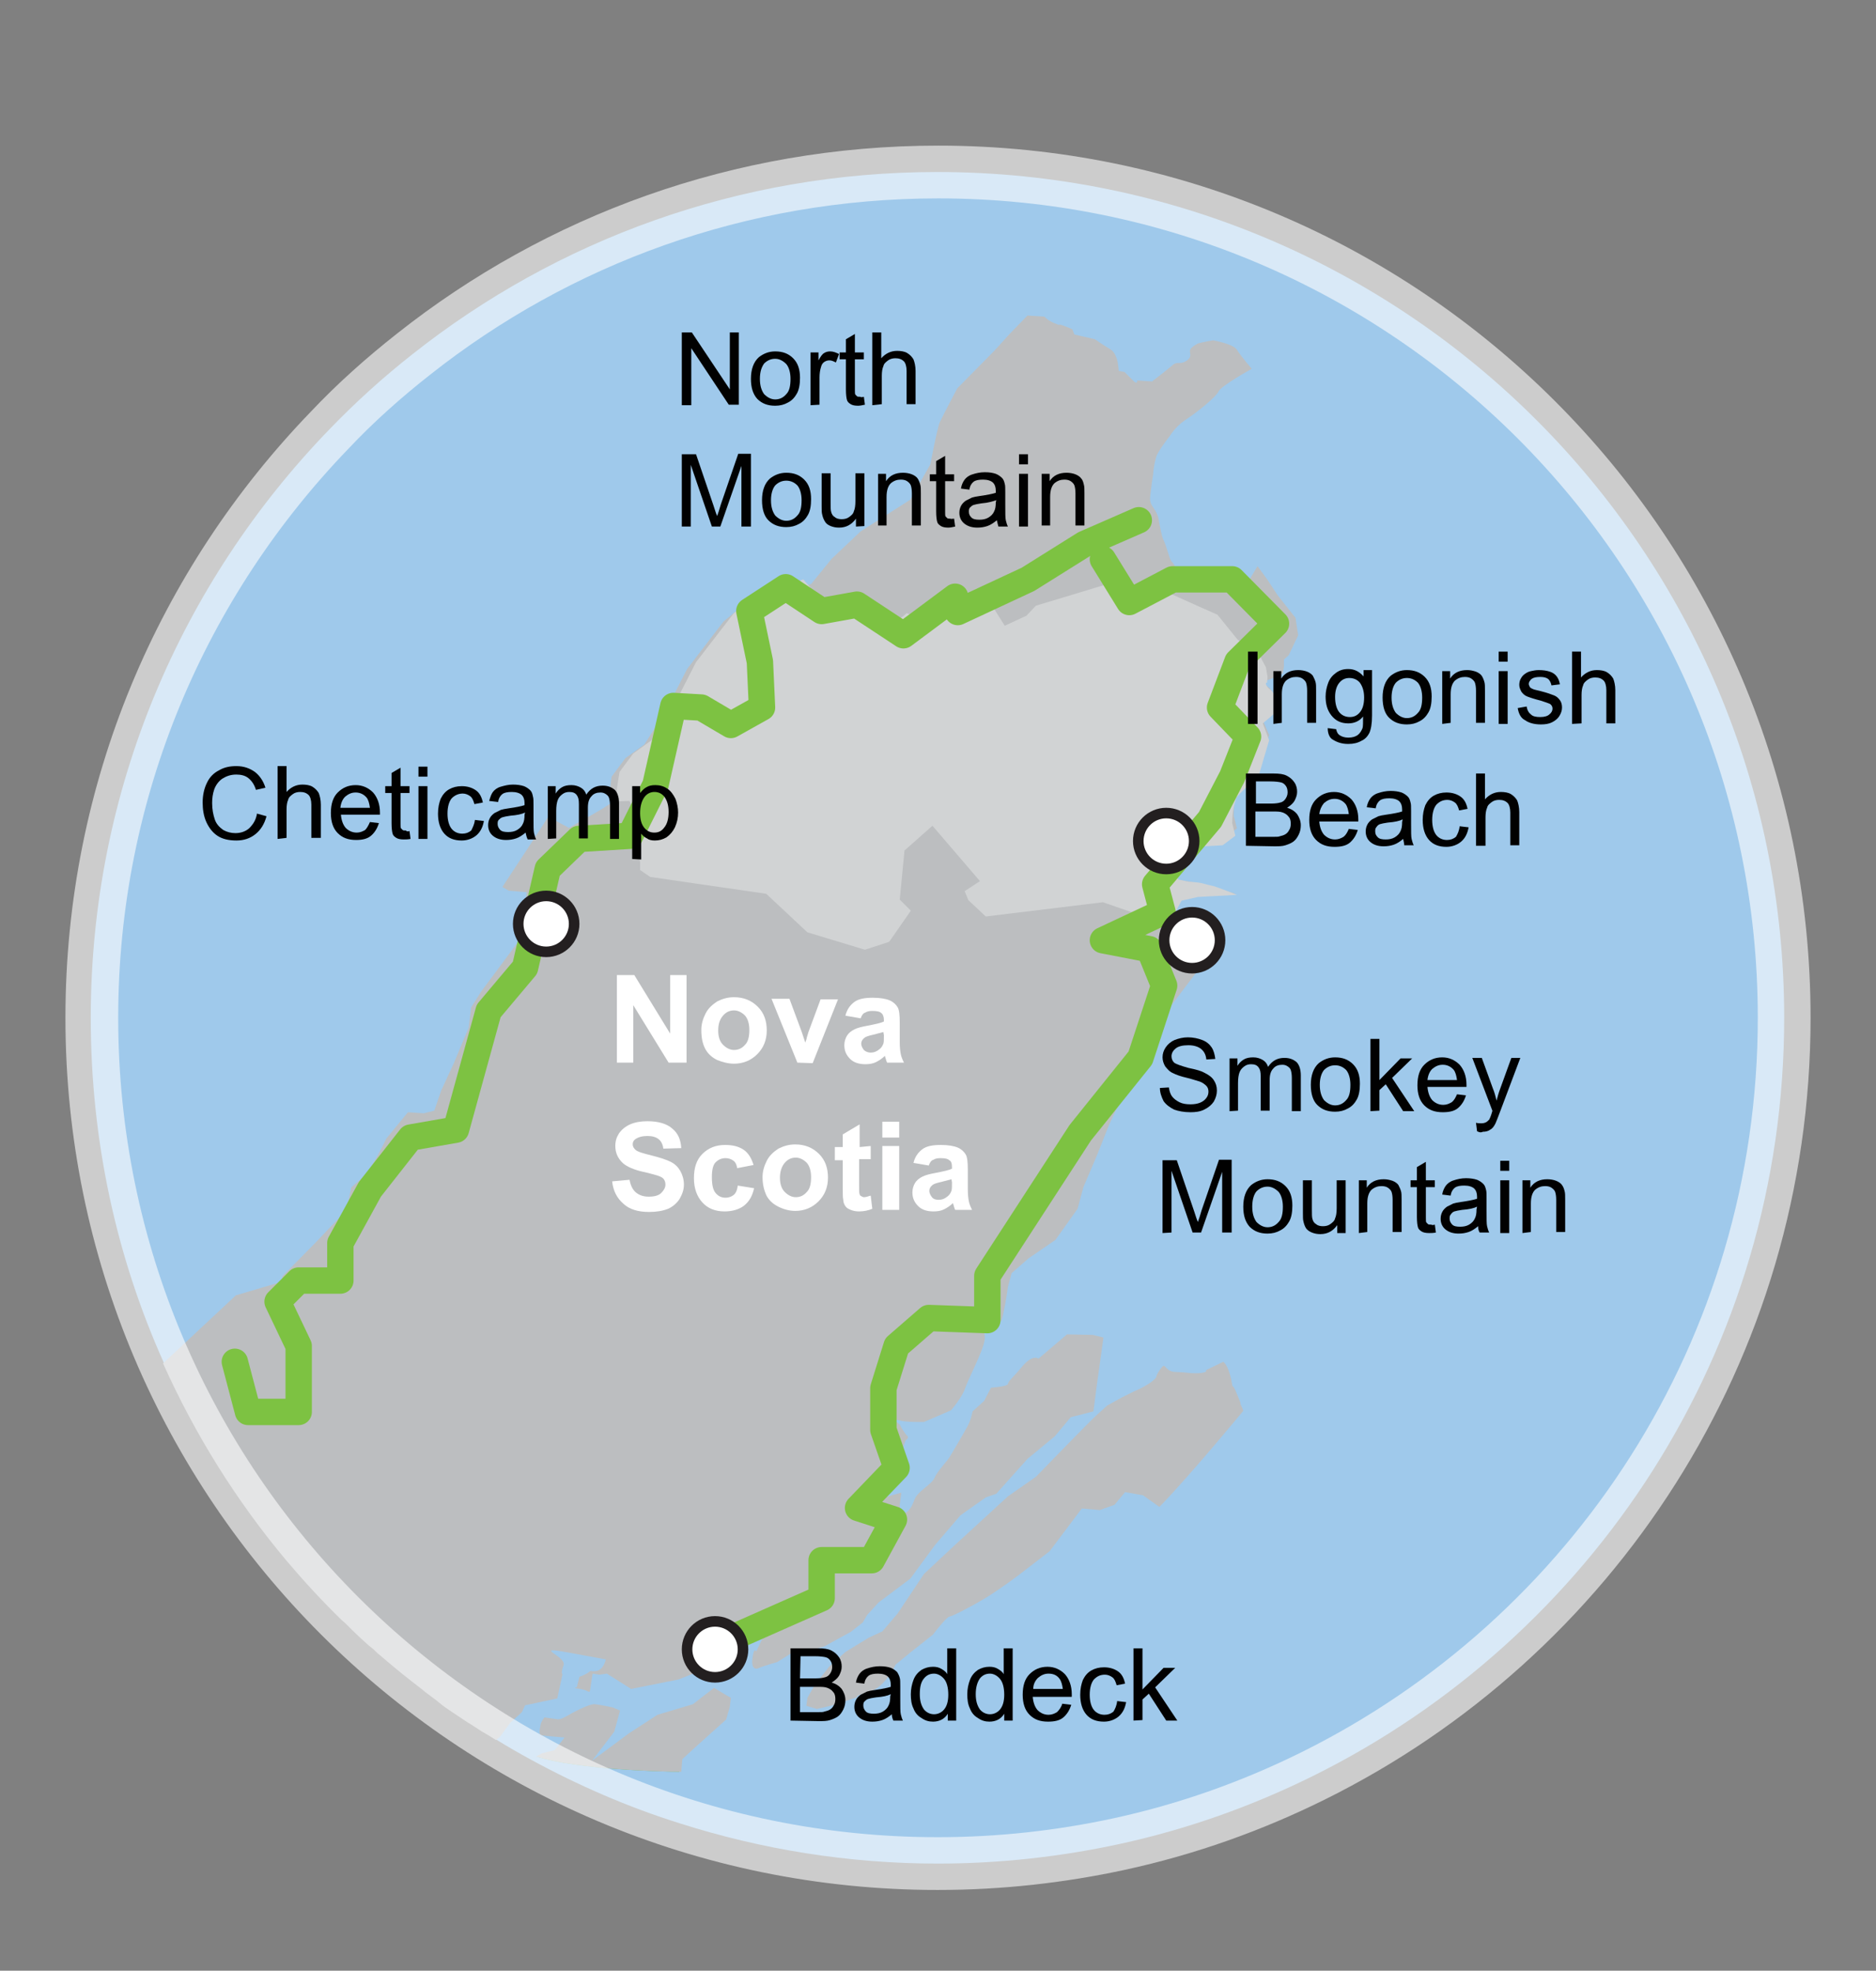 <?xml version="1.0" encoding="UTF-8"?>
<!-- Generator: Adobe Illustrator 24.1.3, SVG Export Plug-In . SVG Version: 6.00 Build 0)  -->
<svg xmlns="http://www.w3.org/2000/svg" xmlns:xlink="http://www.w3.org/1999/xlink" version="1.1" id="Layer_1" x="0px" y="0px" viewBox="0 0 355.5 373.5" xml:space="preserve">
<rect x="0" y="0" width="355.5" height="373.5" fill="#808080" stroke="none"/>
<circle fill="#231F20" stroke="#FFFFFF" stroke-width="2" stroke-miterlimit="10" cx="103.5" cy="174.3" r="4.5"></circle>
<path fill="#9FC9EB" d="M338.1,192.9c0,63-36.4,117.5-89.3,143.7c-11.5,5.7-23.8,10.1-36.7,12.9c-11.1,2.4-22.6,3.7-34.4,3.7  c-17,0-33.4-2.7-48.8-7.6c-9.9-3.1-19.3-7.2-28.3-12.1c-2.2-1.2-4.3-2.4-6.4-3.7c-0.9-0.6-1.9-1.2-2.8-1.7c-0.8-0.5-1.6-1.1-2.5-1.6  c-0.2-0.1-0.4-0.3-0.6-0.4c-0.8-0.5-1.6-1.1-2.4-1.6c0,0,0,0,0,0c-0.9-0.6-1.8-1.2-2.6-1.9c0,0-0.1,0-0.1-0.1  c-0.8-0.6-1.6-1.2-2.4-1.8c-0.2-0.2-0.4-0.3-0.6-0.5c-0.6-0.5-1.2-0.9-1.8-1.4c-0.6-0.5-1.3-1-1.9-1.5c-0.4-0.3-0.8-0.6-1.1-0.9  c-0.6-0.5-1.2-1-1.8-1.5c-0.5-0.4-0.9-0.8-1.4-1.2c-0.3-0.2-0.6-0.5-0.9-0.8c-0.4-0.4-0.8-0.7-1.3-1.1c-1.1-1-2.1-1.9-3.1-2.9  c-0.1-0.1-0.3-0.3-0.4-0.4c-0.5-0.5-1-1-1.5-1.4c-3.7-3.6-7.2-7.4-10.5-11.3c-9.4-11.2-17.3-23.8-23.4-37.4  c-9-20-13.9-42.1-13.9-65.5c0-43.3,17.2-82.5,45.1-111.4c5-5.2,10.3-10,15.9-14.4c27.3-21.6,61.8-34.5,99.4-34.5  C266.3,32.6,338.1,104.4,338.1,192.9z"></path>
<path fill="#BCBEC0" d="M246,120.4l-1.8,3.8l-0.9,0.8v1.3l-0.2,1.3c0,0-2.9,1.5-3.4,1.4c-0.6-0.1-0.1,0.7,0.6,1.2  c0.7,0.5,0.7,0.9,1.3,1.9c0.6,1-0.5,2.6-0.5,2.6l-1.9,1.6l1.3,3l-1.9,6.6c0,0-4.1,3.6-4.2,4.2c-0.1,0.6-0.3,0.9-0.5,2  c-0.1,1.1-0.1,2.5-0.1,2.5l0.6,2.4l-2.3,1.8l-3.7,0.3l-4.6,0.3l-1.5,2.3c0,0,0,0-0.6,1.3c-0.5,1.3-0.2,1.1-0.2,1.1s0.8,1.3,1.4,2.1  c0.3,0.4,0.4,0.6,0.5,0.6c0,0,1.5,0.2,2.1,0.3c0.6,0.1,3.1,0.8,3.7,0.9c0.6,0.1,5,1.4,5,1.4l-3.6-0.1l-2.6-0.5c0,0-2.4,0.6-4.6,1.7  s-0.1,0.6-0.9,2.4c-0.8,1.8-0.1,0.6-0.1,0.6l1.7,1.8l1.3,0.4l2.6,0.4l2.5,1.3l-1.7,2.8l-2.1,4.1l-5.6,7.4l-5,8.9l-3.2,6.8l-2.7,5.7  l-2.3,5.8l-2.6,6.1l-1.1,4.1l-4.2,5.9l-5.1,3.5l-3.2,2.8l-0.7,2.6c0,0-0.3,2.4-0.9,5.2c-0.6,2.8-0.6,0.3-3,1.1  c-2.4,0.8-0.2,1.5-0.5,3.7c-0.3,2.2-3.1,7.4-3.7,9.2c-0.6,1.8-2.7,4.2-2.7,4.2l-5.1,2.2c0,0-3.3,0.1-4.7-0.3  c-1.5-0.4,0.1,0.8,0.1,0.8s0.9,1.7,1.4,2.1c0.5,0.4-0.3,0.9-0.3,0.9s-1.6,4.6-1.7,5.1c-0.1,0.6-2.5,5.8-2.5,5.8l1.6-0.5l1.8-0.5  l-0.3,2.3c0,0-0.1,0.9,0.6,1.4c0.7,0.5,1.6-0.7,2.2-2.4c0.6-1.6,3.2-2.8,3.8-4.1c0.5-1.3,2.8-3.6,3-4.2c0.3-0.5,2.5-4.2,3.2-5.5  c0.7-1.2,1-2.9,1-2.9l2.2-2l1.3-2.5c0,0,3.1-0.2,3.2-0.7c0.1-0.6,0.7-0.9,2.7-3.3c2-2.4,3.1-1.5,3.1-1.5l5.4-4.6l4.9,0.1l2,0.5  l-0.8,5.8l-0.4,2.8l-0.7,5.4l-4.3,1.1l-3,3.6l-5.2,4.3l-5.9,6.6l-2,0.7l-4.8,3.4l-4.8,5.6l-4.7,6.4l-6,4.5l-2.2,2.4l-0.8,1.4  l-2.3,1.8c0,0-3.7,2-4.7,2.6c-1,0.6-6.5,1.4-6.5,1.4l-2.7,1.7c0,0-2.8,0.8-3.4,1.1c-0.6,0.3-1.6,0.4-1.3-1.9  c0.3-2.2,0.7-1.2,0.7-1.2l1.3-2.7l2.2-3.3l-6.1,5.7l-4.6,2.6l-7.5,3l-9,1.8l-4.6-2.9l-1.4,0.2l-1.3-0.2c0,0-0.2,1.1-0.4,2.6  c-0.2,1.5-0.1,0.6-1.9,0.3c-1.9-0.2-0.7-0.3-0.7-0.3l0.5-2c0,0,1.2-0.4,1.8-0.9c0.6-0.5,0,0,1.4-0.2c1.4-0.2,1.8-2.2,1.8-2.2  s0,0-7.1-1.3c-7.1-1.3-0.3,0.7-0.9,2.4c-0.6,1.6-0.2,1.7-0.2,1.7l-1,4.6l-6.1,1.3l-0.6,1.3l-2.2,2l-1.9,2.6l-0.8,0.7  c-0.9-0.6-1.9-1.2-2.8-1.7c-0.8-0.5-1.6-1.1-2.5-1.6c-0.2-0.1-0.4-0.3-0.6-0.4c-0.8-0.5-1.6-1.1-2.4-1.6c0,0,0,0,0,0  c-0.9-0.6-1.8-1.2-2.6-1.9c0,0-0.1,0-0.1-0.1c-0.8-0.6-1.6-1.2-2.4-1.8c-0.2-0.2-0.4-0.3-0.6-0.5c-0.6-0.5-1.2-0.9-1.8-1.4  c-0.6-0.5-1.3-1-1.9-1.5c-0.4-0.3-0.7-0.6-1.1-0.9c-0.6-0.5-1.2-1-1.8-1.5c-0.5-0.4-0.9-0.8-1.4-1.2c-0.3-0.2-0.6-0.5-0.9-0.8  c-0.4-0.4-0.8-0.7-1.3-1.1c-1.1-1-2.1-1.9-3.1-2.9c-0.1-0.1-0.3-0.3-0.4-0.4c-0.5-0.5-1-1-1.5-1.4c-3.7-3.6-7.2-7.4-10.5-11.3  c-9.4-11.2-17.3-23.8-23.4-37.4l13.8-12.9l8.8-2.6c0-0.3,0-0.7,0-1l6.5-6.6l5.6-5.9l1-4.4c0,0,0,0,1.9-1.6c1.9-1.6,4.7-7.6,4.7-7.6  l4.1-5l3,0.2l2-0.5l1.3-3.8l2.4-5.2l2.8-6.7l0.5-3.9l1.9-3l5.8-7.8l3-4c0,0-0.5-5-0.3-6.1c0.1-0.7,0.1-0.9,0.1-0.9l-3.4-0.3  l-1.2-0.7l4.6-7l4.1-6.3l3.9,2.1c0,0,5.8-3.2,7.4-4.3c1.7-1.1,0,0,0.4-3c0.2-1.8,0.3-2.3,0.3-2.4l2.6-3.5l3.6-2.6l3.9-6.1l4.2-8.2  l6.9-9l4.7-3.9l5.1-1l3.3-1.5l3.5-0.7l3.9-4.8l5.5-5.2l9.4-6l3.8-6.7c0,0,1.3-6.9,1.8-8c0.5-1.1,3.3-6.4,3.3-6.4l7.1-7.2l2.9-3.2  l3.3-3.4l3.2,0.2c0,0,0.8,0.9,2.3,1.4c1.5,0.6,0,0,0.6,0.1c0.6,0.1,2.4,0.9,2.4,0.9l0.4,1l2.2,0.5l1.7,0.4c0,0,1.7,1.2,2.6,1.7  c0.9,0.5,1.2,1.1,1.5,1.9c0.3,0.8,0.4,2.4,0.4,2.4l1.1,0.2c0,0,0.5,0.5,1.5,1.5c1,1.1,0.9,0.1,0.9,0.1l2.8,0.2c0,0,3-2.3,3.9-3.1  c0.9-0.8,1.3,0,2.6-0.8c1.2-0.8,0.6-1.4,0.7-2c0.1-0.6,1.5-1.3,1.5-1.3s1-0.3,2.9-0.6c0,0,3.9,0.7,4.5,1.8c0.6,1,2.8,3.6,2.8,3.6  s-5.8,3.2-6.3,4.3c-0.5,1.1-4.4,4.2-6.3,5.4c-1.9,1.3-2.9,3-2.9,3s-2.3,2.9-2.6,4c-0.3,1.1-0.5,2-0.6,3.4c-0.2,1.3-0.3,1.9-0.5,3.7  c-0.3,1.9,0.5,2.2,1.1,3.4c0.6,1.2,0.4,1.4,0.9,3.6c0.5,2.2,0.4,1,1.2,3.6c0.8,2.6,0.7,1.8,1.2,2.6c0.5,0.8,0.5,0.8,0.5,0.8  s2.2,0.5,4,1.1c1.8,0.6,0.7,0.3,1.7,0.4c0.9,0.1,0.6,0.1,1.9,0.3c1.3,0.2,6.3,0.3,6.3,0.3l1.5-2.5l1.9,2.6l1.9,2.9l3.4,4.3  L246,120.4z"></path>
<path fill="#6CC071" d="M128.7,335.8c-2.8,0-19.2-0.4-27.1-2.9l10.9,1.4l16.1,0.8L128.7,335.8z"></path>
<g>
	<path fill="#BCBEC0" d="M219.7,285.6c5.5-5.6,15.9-18.2,15.9-18.2c-0.1-0.4-0.3-0.8-0.5-1.2c-0.3-0.6,0.5,0.8-0.7-2   c-1.1-2.8-0.6-0.1-1.1-2.8c-0.6-2.8-1.5-3.3-1.5-3.3l-3.3,1.6c0,0,0.5,0.3-0.8,0.5c-1.4,0.2-3.4-0.1-3.4-0.1l-1.9-0.1   c-1.9-0.3-1.4-2.1-2.6-0.4s-0.1,1.1-1.6,2.3c-1.5,1.1-3.3,1.8-3.3,1.8l-2.4,1.2l-2.7,1.5c0,0-1.3,1.2-2.2,2c-0.9,0.8-8,8.1-8,8.1   l-3.3,3.4l-5.3,3.7l-9.8,9l-6.1,5.7l-5,7.5l-2.9,3.4l-2.6,1.2l-4.4,2.7l-3.1,2.8l-2.8,3.6l-1.3,2.3l-0.2,1.5l2,0.6l3-0.7l4.8-1.6   c0,0-1.2,0,2-0.9c3.2-0.9,5.1-5.2,5.1-5.2l2.8-2.3l4.3-3.4c0,0,2.5-3.3,3.1-3.4c0.6-0.1,3.6-1.6,6.8-3.5c3.1-1.9,6.5-4.5,6.5-4.5   l5.7-4.4l6.1-8.1l3.4,0.3l2.8-1l2-2.4l3.4,0.6L219.7,285.6z"></path>
	<path fill="#BCBEC0" d="M138.5,321.8l-0.2,1.7l-0.7,2.4l-5.9,5.3l-2.4,2.2l-0.2,2.4c0,0-0.1,0-0.4,0c-2.8,0-19.2-0.4-27.1-2.9   l1.1-0.6l2.4-0.6l1.9-2.4c0,0-3.8-0.3-4.3-0.4c-0.6-0.1-0.5-0.8-0.3-1.8c0.1-0.9,0.8-1.6,0.8-1.6s1.5,0.2,2.1,0.3   c0.6,0.1,0.9,0.1,2-0.5c1-0.6,4.5-2.5,5.5-2.3c0.9,0.1,3.3,0.6,3.3,0.6l1.4,0.6l-1.1,4l-4.2,5.5l7-5.2l5.4-3.5l6.7-2l4-3.1   L138.5,321.8z"></path>
</g>
<path fill="#D1D3D4" d="M152.2,109.8l-3.3,1.5l-5.1,1l-4.8,4l-7.1,9.2l-4.3,8.4l-4,6.3l-3.6,2.6l-2.6,3.5c0,0,0.1-0.6-0.4,2.5  c-0.5,3.1,1.2,2-0.5,3.1l2.8-0.1l1,2.3l-0.9,4.4c0,0,0.7,1.7,1.4,3.2c0.7,1.5,0.2,0.8,0.2,0.8l0.3,0.8l0,1.6l1.9,1.3l22,3.2l7.8,7.3  l10.9,3.3l4.6-1.5l4.1-5.9l-2.1-2.1l0.9-9.3l5.3-4.7l9,10.5l-2.9,1.9l0.7,1.7l3.3,3.1l22.2-2.7l8.4,2.9l5.2-0.8l1.3-2.4l3.1-0.7  l1.9-0.1l5.5-0.3c0,0-4-1.6-4.6-1.7c-0.6-0.1-1.9-0.5-2.5-0.6c-0.6-0.1-2.1-0.2-2.1-0.2l-1.9-0.4l-0.8-1.8l-0.5-0.6l0.2-1.3l1.3-2.3  l4.6-0.3l3.6-0.2l2.4-1.8l-0.6-2.4c0,0,0-1.4,0.2-2.5c0.2-1.2,0.4-1.5,0.5-2.1c0.1-0.6,4.3-4.3,4.3-4.3l2-6.8l-1.2-3.2l2-1.7  c0,0,1.2-1.6,0.6-2.7c-0.6-1.1-0.5-1.5-1.2-2c-0.7-0.5-1.1-1.4-0.6-1.3l0.1-1.1l-0.3-1.8l-1-1.9l-4.4-3.4l-3.8-4.7l-3.4-1.5l-6-2.7  l-2-0.5l-5.1,2.4l-5-3.3l-12.9,3.9l-1.8,1.9l-4.1,1.9l-2.9-4.6l-5.8,2.1l-0.5-2.8l-5.3,1l-2,2.8l-2.1-0.9c0,0-1.1,1.2-1.9,1.1  c-0.7-0.1-7.4-2.5-7.4-2.5l-2.7,0.6l-4.1-1.6L152.2,109.8z"></path>
<g>
	<g>
		<path fill="#FFFFFF" d="M116.9,201.4v-16.6h3.3l6.8,11.1v-11.1h3.1v16.6h-3.4l-6.7-10.9v10.9L116.9,201.4L116.9,201.4L116.9,201.4    z"></path>
		<path fill="#FFFFFF" d="M132.9,195.2c0-1.1,0.3-2.1,0.8-3.1c0.5-1,1.3-1.7,2.2-2.3c1-0.5,2-0.8,3.2-0.8c1.8,0,3.3,0.6,4.5,1.8    c1.2,1.2,1.7,2.7,1.7,4.5c0,1.8-0.6,3.3-1.8,4.5c-1.2,1.2-2.7,1.8-4.4,1.8c-1.1,0-2.2-0.3-3.2-0.7c-1-0.5-1.8-1.2-2.3-2.2    C133.1,197.7,132.9,196.6,132.9,195.2z M136.1,195.3c0,1.2,0.3,2.1,0.9,2.7c0.6,0.6,1.3,1,2.1,1c0.8,0,1.5-0.3,2.1-1    c0.6-0.6,0.8-1.6,0.8-2.8c0-1.2-0.3-2.1-0.8-2.7c-0.6-0.6-1.3-1-2.1-1c-0.8,0-1.5,0.3-2.1,1C136.4,193.2,136.1,194.1,136.1,195.3z    "></path>
		<path fill="#FFFFFF" d="M151.1,201.4l-4.9-12.1h3.4l2.3,6.2l0.7,2.1c0.2-0.5,0.3-0.9,0.3-1c0.1-0.3,0.2-0.7,0.3-1l2.3-6.2h3.3    l-4.8,12.1L151.1,201.4L151.1,201.4z"></path>
		<path fill="#FFFFFF" d="M163.1,193l-2.9-0.5c0.3-1.2,0.9-2,1.7-2.6c0.8-0.6,2-0.8,3.5-0.8c1.4,0,2.5,0.2,3.2,0.5    c0.7,0.3,1.2,0.8,1.5,1.3c0.3,0.5,0.4,1.5,0.4,2.9l0,3.7c0,1.1,0.1,1.8,0.2,2.3c0.1,0.5,0.3,1,0.6,1.6h-3.2    c-0.1-0.2-0.2-0.5-0.3-0.9c-0.1-0.2-0.1-0.3-0.1-0.4c-0.5,0.5-1.1,0.9-1.7,1.2c-0.6,0.3-1.3,0.4-2,0.4c-1.2,0-2.2-0.3-2.9-1    c-0.7-0.7-1.1-1.5-1.1-2.6c0-0.7,0.2-1.3,0.5-1.8c0.3-0.5,0.8-0.9,1.4-1.2c0.6-0.3,1.4-0.5,2.5-0.7c1.5-0.3,2.5-0.5,3.1-0.8v-0.3    c0-0.6-0.2-1.1-0.5-1.3c-0.3-0.3-0.9-0.4-1.7-0.4c-0.6,0-1,0.1-1.3,0.3C163.6,192,163.3,192.4,163.1,193z M167.4,195.6    c-0.4,0.1-1.1,0.3-1.9,0.5c-0.9,0.2-1.5,0.4-1.7,0.6c-0.4,0.3-0.6,0.7-0.6,1.1c0,0.4,0.2,0.8,0.5,1.2c0.3,0.3,0.8,0.5,1.3,0.5    c0.6,0,1.1-0.2,1.6-0.6c0.4-0.3,0.6-0.6,0.8-1.1c0.1-0.3,0.1-0.8,0.1-1.6L167.4,195.6L167.4,195.6z"></path>
		<path fill="#FFFFFF" d="M116,223.9l3.3-0.3c0.2,1.1,0.6,1.9,1.2,2.4c0.6,0.5,1.4,0.8,2.4,0.8c1.1,0,1.9-0.2,2.4-0.7    c0.5-0.5,0.8-1,0.8-1.6c0-0.4-0.1-0.7-0.3-1c-0.2-0.3-0.6-0.5-1.2-0.7c-0.4-0.1-1.3-0.4-2.7-0.7c-1.8-0.4-3.1-1-3.8-1.6    c-1-0.9-1.5-2-1.5-3.3c0-0.9,0.2-1.6,0.7-2.4c0.5-0.7,1.2-1.3,2.1-1.7c0.9-0.4,2-0.6,3.3-0.6c2.1,0,3.7,0.5,4.7,1.4    c1.1,0.9,1.6,2.1,1.7,3.7l-3.4,0.1c-0.1-0.9-0.5-1.5-0.9-1.8c-0.5-0.4-1.2-0.6-2.1-0.6c-1,0-1.7,0.2-2.3,0.6    c-0.4,0.3-0.5,0.6-0.5,1c0,0.4,0.2,0.7,0.5,1c0.4,0.4,1.5,0.7,3.1,1.1c1.6,0.4,2.8,0.8,3.6,1.2c0.8,0.4,1.4,1,1.8,1.7    c0.4,0.7,0.7,1.6,0.7,2.6c0,1-0.3,1.8-0.8,2.7c-0.5,0.8-1.3,1.5-2.2,1.9c-1,0.4-2.2,0.6-3.6,0.6c-2.1,0-3.7-0.5-4.8-1.5    C116.9,227.1,116.2,225.7,116,223.9z"></path>
		<path fill="#FFFFFF" d="M142.8,220.8l-3.1,0.6c-0.1-0.6-0.3-1.1-0.7-1.4c-0.4-0.3-0.9-0.5-1.5-0.5c-0.8,0-1.4,0.3-1.9,0.8    c-0.5,0.5-0.7,1.5-0.7,2.8c0,1.4,0.2,2.4,0.7,3c0.5,0.6,1.1,0.9,1.9,0.9c0.6,0,1.1-0.2,1.5-0.5c0.4-0.3,0.7-0.9,0.8-1.8l3.1,0.5    c-0.3,1.4-0.9,2.5-1.9,3.3c-0.9,0.7-2.2,1.1-3.7,1.1c-1.8,0-3.2-0.6-4.2-1.7c-1-1.1-1.6-2.6-1.6-4.6c0-2,0.5-3.5,1.6-4.6    c1.1-1.1,2.5-1.7,4.3-1.7c1.5,0,2.6,0.3,3.5,0.9C141.8,218.5,142.4,219.5,142.8,220.8z"></path>
		<path fill="#FFFFFF" d="M144.5,223.1c0-1.1,0.3-2.1,0.8-3.1c0.5-1,1.3-1.7,2.2-2.3c1-0.5,2-0.8,3.2-0.8c1.8,0,3.3,0.6,4.5,1.8    c1.2,1.2,1.7,2.7,1.7,4.5c0,1.8-0.6,3.3-1.8,4.5c-1.2,1.2-2.7,1.8-4.4,1.8c-1.1,0-2.2-0.3-3.2-0.8c-1-0.5-1.8-1.2-2.3-2.2    C144.8,225.6,144.5,224.5,144.5,223.1z M147.8,223.2c0,1.2,0.3,2.1,0.9,2.7c0.6,0.6,1.3,1,2.1,1s1.5-0.3,2.1-1    c0.6-0.6,0.8-1.6,0.8-2.8c0-1.2-0.3-2.1-0.8-2.7c-0.6-0.6-1.3-1-2.1-1c-0.8,0-1.5,0.3-2.1,1C148.1,221.1,147.8,222.1,147.8,223.2z    "></path>
		<path fill="#FFFFFF" d="M165,217.2v2.5h-2.2v4.9c0,1,0,1.6,0.1,1.7c0,0.2,0.1,0.3,0.3,0.4s0.3,0.2,0.5,0.2c0.3,0,0.7-0.1,1.3-0.3    l0.3,2.5c-0.7,0.3-1.6,0.5-2.5,0.5c-0.6,0-1.1-0.1-1.6-0.3c-0.5-0.2-0.8-0.4-1-0.7c-0.2-0.3-0.4-0.7-0.4-1.2    c-0.1-0.4-0.1-1.1-0.1-2.2v-5.3h-1.5v-2.5h1.5v-2.4l3.2-1.9v4.3L165,217.2L165,217.2z"></path>
		<path fill="#FFFFFF" d="M167.2,215.6v-3h3.2v3H167.2z M167.2,229.3v-12.1h3.2v12.1L167.2,229.3L167.2,229.3z"></path>
		<path fill="#FFFFFF" d="M176,220.9l-2.9-0.5c0.3-1.2,0.9-2,1.7-2.6c0.8-0.6,2-0.8,3.5-0.8c1.4,0,2.5,0.2,3.2,0.5    c0.7,0.3,1.2,0.8,1.5,1.3c0.3,0.5,0.4,1.5,0.4,2.9l0,3.7c0,1.1,0.1,1.8,0.2,2.3c0.1,0.5,0.3,1,0.6,1.6H181    c-0.1-0.2-0.2-0.5-0.3-0.9c-0.1-0.2-0.1-0.3-0.1-0.4c-0.5,0.5-1.1,0.9-1.7,1.2c-0.6,0.3-1.3,0.4-2,0.4c-1.2,0-2.2-0.3-2.9-1    c-0.7-0.7-1.1-1.5-1.1-2.6c0-0.7,0.2-1.3,0.5-1.8c0.3-0.5,0.8-0.9,1.4-1.2c0.6-0.3,1.4-0.5,2.5-0.7c1.5-0.3,2.5-0.5,3.1-0.8v-0.3    c0-0.6-0.1-1.1-0.5-1.3c-0.3-0.3-0.9-0.4-1.7-0.4c-0.6,0-1,0.1-1.3,0.3C176.5,219.9,176.2,220.3,176,220.9z M180.3,223.5    c-0.4,0.1-1.1,0.3-1.9,0.5c-0.9,0.2-1.5,0.4-1.7,0.6c-0.4,0.3-0.6,0.7-0.6,1.1c0,0.4,0.2,0.8,0.5,1.2s0.8,0.5,1.3,0.5    c0.6,0,1.1-0.2,1.6-0.6c0.4-0.3,0.6-0.6,0.8-1.1c0.1-0.3,0.1-0.8,0.1-1.6L180.3,223.5L180.3,223.5L180.3,223.5z"></path>
	</g>
</g>
<path opacity="0.6" fill="none" stroke="#FFFFFF" stroke-width="10" stroke-miterlimit="10" d="  M338.1,192.9c0,63-36.4,117.5-89.3,143.7c-11.5,5.7-23.8,10.1-36.7,12.9c-11.1,2.4-22.6,3.7-34.4,3.7  c-88.5,0-160.3-71.8-160.3-160.3c0-43.3,17.2-82.5,45.1-111.4c4.9-5.2,10.3-10,15.9-14.4c27.3-21.6,61.8-34.5,99.4-34.5  C266.3,32.6,338.1,104.4,338.1,192.9z"></path>
<polyline fill="none" stroke="#7DC242" stroke-width="5" stroke-linecap="round" stroke-linejoin="round" stroke-miterlimit="10" points="  215.8,98.6 205.5,103.1 194.8,109.8 181.5,116 181,113.1 171.2,120.4 162.4,114.6 155.7,115.8 148.9,111.3 142,115.8 144,125.4   144.4,134.1 138.5,137.4 132.9,134.1 127.6,133.8 124.2,148.8 119.4,158.4 109.7,159 103.8,164.7 99.5,183.4 92.6,191.6 86.4,214.1   77.8,215.6 70.1,225.4 64.5,235.6 64.5,242.7 56.6,242.7 52.6,246.7 56.6,255.1 56.6,267.6 47,267.6 44.5,258.1 "></polyline>
<polyline fill="none" stroke="#7DC242" stroke-width="5" stroke-linecap="round" stroke-linejoin="round" stroke-miterlimit="10" points="  140.1,309.8 155.7,302.9 155.7,295.7 165.2,295.7 169.4,288 162.6,285.8 169.9,278.2 167.4,271 167.4,263.1 169.9,255.1 176,249.8   187.1,250.2 187.1,241.8 204.7,214.7 216.1,200.5 220.6,186.8 217.8,179.9 209,178.2 220.3,172.9 218.9,167.6 229.3,155.3   233.5,147.2 236.5,139.6 231.2,134.1 234.5,125.4 241.8,118.2 233.5,109.8 222.2,109.8 214,114.1 209,106 "></polyline>
<g>
	<g>
		<path fill="#010101" d="M149.8,326.1v-13.7h5.2c1.1,0,1.9,0.1,2.5,0.4c0.6,0.3,1.1,0.7,1.5,1.3c0.4,0.6,0.5,1.2,0.5,1.8    c0,0.6-0.2,1.1-0.5,1.7c-0.3,0.5-0.8,0.9-1.4,1.3c0.8,0.2,1.5,0.7,1.9,1.2c0.4,0.6,0.7,1.3,0.7,2.1c0,0.6-0.1,1.2-0.4,1.8    c-0.3,0.6-0.6,1-1,1.3s-0.9,0.5-1.5,0.7c-0.6,0.2-1.3,0.2-2.2,0.2L149.8,326.1L149.8,326.1L149.8,326.1z M151.6,318.1h3    c0.8,0,1.4-0.1,1.7-0.2c0.5-0.1,0.8-0.4,1-0.7c0.2-0.3,0.4-0.7,0.4-1.2c0-0.5-0.1-0.9-0.3-1.2c-0.2-0.3-0.5-0.6-0.9-0.7    c-0.4-0.1-1.1-0.2-2.1-0.2h-2.7L151.6,318.1L151.6,318.1z M151.6,324.5h3.4c0.6,0,1,0,1.2-0.1c0.4-0.1,0.8-0.2,1.1-0.4    c0.3-0.2,0.5-0.4,0.7-0.8c0.2-0.3,0.3-0.7,0.3-1.2c0-0.5-0.1-1-0.4-1.3c-0.3-0.4-0.6-0.6-1.1-0.8c-0.5-0.2-1.1-0.2-2-0.2h-3.2    L151.6,324.5L151.6,324.5z"></path>
		<path fill="#010101" d="M169,324.9c-0.6,0.5-1.2,0.9-1.8,1.1c-0.6,0.2-1.2,0.3-1.9,0.3c-1.1,0-1.9-0.3-2.5-0.8    c-0.6-0.5-0.9-1.2-0.9-2c0-0.5,0.1-0.9,0.3-1.3c0.2-0.4,0.5-0.7,0.9-1c0.4-0.2,0.8-0.4,1.2-0.6c0.3-0.1,0.8-0.2,1.5-0.3    c1.4-0.2,2.4-0.4,3-0.6c0-0.2,0-0.4,0-0.4c0-0.7-0.2-1.2-0.5-1.5c-0.4-0.4-1.1-0.6-1.9-0.6c-0.8,0-1.4,0.1-1.8,0.4    c-0.4,0.3-0.7,0.8-0.8,1.5l-1.6-0.2c0.1-0.7,0.4-1.3,0.7-1.7c0.3-0.4,0.8-0.8,1.5-1c0.6-0.2,1.4-0.4,2.3-0.4    c0.9,0,1.5,0.1,2.1,0.3c0.5,0.2,0.9,0.5,1.2,0.8c0.2,0.3,0.4,0.7,0.5,1.1c0.1,0.3,0.1,0.8,0.1,1.6v2.3c0,1.6,0,2.6,0.1,3    c0.1,0.4,0.2,0.8,0.4,1.2h-1.8C169.1,325.7,169,325.3,169,324.9z M168.8,321.1c-0.6,0.3-1.5,0.5-2.8,0.6c-0.7,0.1-1.2,0.2-1.5,0.3    c-0.3,0.1-0.5,0.3-0.7,0.5c-0.2,0.2-0.2,0.5-0.2,0.8c0,0.4,0.2,0.8,0.5,1.1c0.3,0.3,0.8,0.4,1.5,0.4c0.6,0,1.2-0.1,1.7-0.4    c0.5-0.3,0.9-0.7,1.1-1.2c0.2-0.4,0.3-0.9,0.3-1.7L168.8,321.1L168.8,321.1L168.8,321.1z"></path>
		<path fill="#010101" d="M179.6,326.1v-1.3c-0.6,1-1.6,1.5-2.8,1.5c-0.8,0-1.5-0.2-2.2-0.7c-0.7-0.4-1.2-1-1.5-1.8    c-0.4-0.8-0.5-1.7-0.5-2.7c0-1,0.2-1.9,0.5-2.7c0.3-0.8,0.8-1.4,1.5-1.9c0.7-0.4,1.4-0.6,2.2-0.6c0.6,0,1.1,0.1,1.6,0.4    c0.5,0.3,0.9,0.6,1.1,1v-4.9h1.7v13.7L179.6,326.1L179.6,326.1L179.6,326.1L179.6,326.1z M174.3,321.1c0,1.3,0.3,2.2,0.8,2.9    c0.5,0.6,1.2,0.9,1.9,0.9c0.7,0,1.4-0.3,1.9-0.9c0.5-0.6,0.8-1.5,0.8-2.8c0-1.4-0.3-2.4-0.8-3c-0.5-0.6-1.2-1-1.9-1    c-0.8,0-1.4,0.3-1.9,0.9C174.5,318.8,174.3,319.8,174.3,321.1z"></path>
		<path fill="#010101" d="M190.3,326.1v-1.3c-0.6,1-1.6,1.5-2.8,1.5c-0.8,0-1.5-0.2-2.2-0.7c-0.7-0.4-1.2-1-1.5-1.8    c-0.4-0.8-0.5-1.7-0.5-2.7c0-1,0.2-1.9,0.5-2.7c0.3-0.8,0.8-1.4,1.5-1.9c0.7-0.4,1.4-0.6,2.2-0.6c0.6,0,1.1,0.1,1.6,0.4    c0.5,0.3,0.9,0.6,1.1,1v-4.9h1.7v13.7L190.3,326.1L190.3,326.1L190.3,326.1z M184.9,321.1c0,1.3,0.3,2.2,0.8,2.9    c0.5,0.6,1.2,0.9,1.9,0.9c0.7,0,1.4-0.3,1.9-0.9c0.5-0.6,0.8-1.5,0.8-2.8c0-1.4-0.3-2.4-0.8-3c-0.5-0.6-1.2-1-1.9-1    c-0.8,0-1.4,0.3-1.9,0.9C185.2,318.8,184.9,319.8,184.9,321.1z"></path>
		<path fill="#010101" d="M201.3,322.9l1.7,0.2c-0.3,1-0.8,1.8-1.5,2.4c-0.7,0.6-1.7,0.8-2.9,0.8c-1.5,0-2.6-0.4-3.5-1.3    c-0.9-0.9-1.3-2.2-1.3-3.8c0-1.7,0.4-3,1.3-3.9c0.9-0.9,2-1.4,3.4-1.4c1.3,0,2.4,0.5,3.3,1.4c0.8,0.9,1.3,2.2,1.3,3.8    c0,0.1,0,0.3,0,0.5h-7.4c0.1,1.1,0.4,1.9,0.9,2.5c0.6,0.6,1.3,0.9,2.1,0.9c0.6,0,1.1-0.2,1.6-0.5    C200.7,324.1,201.1,323.6,201.3,322.9z M195.8,320.1h5.6c-0.1-0.8-0.3-1.5-0.6-1.9c-0.5-0.7-1.2-1-2.1-1c-0.8,0-1.4,0.3-2,0.8    C196.1,318.6,195.8,319.3,195.8,320.1z"></path>
		<path fill="#010101" d="M211.7,322.4l1.7,0.2c-0.2,1.1-0.6,2-1.4,2.7c-0.7,0.6-1.7,1-2.8,1c-1.4,0-2.5-0.4-3.3-1.3    c-0.8-0.9-1.2-2.2-1.2-3.8c0-1.1,0.2-2,0.5-2.8c0.4-0.8,0.9-1.4,1.6-1.8c0.7-0.4,1.5-0.6,2.4-0.6c1.1,0,2,0.3,2.7,0.8    c0.7,0.5,1.1,1.3,1.3,2.3l-1.6,0.3c-0.2-0.7-0.4-1.2-0.8-1.5c-0.4-0.3-0.9-0.5-1.4-0.5c-0.9,0-1.5,0.3-2.1,0.9    c-0.5,0.6-0.8,1.6-0.8,2.9c0,1.3,0.3,2.3,0.8,2.9c0.5,0.6,1.2,0.9,2,0.9c0.7,0,1.2-0.2,1.7-0.6    C211.3,323.9,211.6,323.3,211.7,322.4z"></path>
		<path fill="#010101" d="M214.8,326.1v-13.7h1.7v7.8l4-4.1h2.2l-3.8,3.7l4.2,6.3H221l-3.3-5.1l-1.2,1.1v3.9L214.8,326.1    L214.8,326.1z"></path>
	</g>
</g>
<g>
	<g>
		<path fill="#010101" d="M236.5,137.2v-13.7h1.8v13.7H236.5z"></path>
		<path fill="#010101" d="M241.3,137.2v-10h1.5v1.4c0.7-1.1,1.8-1.6,3.2-1.6c0.6,0,1.2,0.1,1.7,0.3c0.5,0.2,0.9,0.5,1.1,0.8    c0.2,0.4,0.4,0.8,0.5,1.2c0.1,0.3,0.1,0.9,0.1,1.6v6.1h-1.7v-6.1c0-0.7-0.1-1.2-0.2-1.5c-0.1-0.3-0.4-0.6-0.7-0.8    c-0.3-0.2-0.7-0.3-1.2-0.3c-0.7,0-1.3,0.2-1.9,0.7c-0.5,0.5-0.8,1.3-0.8,2.6v5.4L241.3,137.2L241.3,137.2z"></path>
		<path fill="#010101" d="M251.6,138l1.6,0.2c0.1,0.5,0.3,0.9,0.6,1.1c0.4,0.3,1,0.5,1.7,0.5c0.8,0,1.4-0.2,1.8-0.5    c0.4-0.3,0.7-0.8,0.9-1.3c0.1-0.3,0.1-1.1,0.1-2.2c-0.7,0.9-1.7,1.3-2.8,1.3c-1.4,0-2.4-0.5-3.2-1.5c-0.8-1-1.1-2.2-1.1-3.6    c0-0.9,0.2-1.8,0.5-2.6c0.3-0.8,0.8-1.4,1.5-1.9s1.4-0.7,2.3-0.7c1.2,0,2.1,0.5,2.9,1.4v-1.2h1.6v8.6c0,1.6-0.2,2.6-0.5,3.3    c-0.3,0.6-0.8,1.2-1.5,1.5c-0.7,0.4-1.5,0.6-2.5,0.6c-1.2,0-2.1-0.3-2.9-0.8C252,139.9,251.6,139.1,251.6,138z M253,132.1    c0,1.3,0.3,2.3,0.8,2.9c0.5,0.6,1.2,0.9,2,0.9c0.8,0,1.4-0.3,1.9-0.9c0.5-0.6,0.8-1.5,0.8-2.8c0-1.2-0.3-2.1-0.8-2.8    c-0.5-0.6-1.2-0.9-2-0.9c-0.8,0-1.4,0.3-1.9,0.9C253.3,130,253,130.9,253,132.1z"></path>
		<path fill="#010101" d="M262,132.2c0-1.8,0.5-3.2,1.5-4.1c0.9-0.7,1.9-1.1,3.1-1.1c1.4,0,2.5,0.4,3.4,1.3c0.9,0.9,1.3,2.1,1.3,3.7    c0,1.3-0.2,2.3-0.6,3c-0.4,0.7-0.9,1.3-1.7,1.7c-0.7,0.4-1.5,0.6-2.4,0.6c-1.4,0-2.5-0.4-3.4-1.3C262.4,135.2,262,133.9,262,132.2    z M263.7,132.2c0,1.3,0.3,2.2,0.8,2.9c0.6,0.6,1.3,1,2.1,1c0.8,0,1.5-0.3,2.1-1c0.6-0.6,0.8-1.6,0.8-2.9c0-1.2-0.3-2.2-0.8-2.8    c-0.6-0.6-1.3-0.9-2.1-0.9c-0.8,0-1.5,0.3-2.1,0.9C264,130,263.7,131,263.7,132.2z"></path>
		<path fill="#010101" d="M273.3,137.2v-10h1.5v1.4c0.7-1.1,1.8-1.6,3.2-1.6c0.6,0,1.1,0.1,1.7,0.3c0.5,0.2,0.9,0.5,1.1,0.8    s0.4,0.8,0.5,1.2c0.1,0.3,0.1,0.9,0.1,1.6v6.1h-1.7v-6.1c0-0.7-0.1-1.2-0.2-1.5c-0.1-0.3-0.4-0.6-0.7-0.8    c-0.3-0.2-0.7-0.3-1.2-0.3c-0.7,0-1.3,0.2-1.9,0.7c-0.5,0.5-0.8,1.3-0.8,2.6v5.4L273.3,137.2L273.3,137.2z"></path>
		<path fill="#010101" d="M284,125.4v-1.9h1.7v1.9H284z M284,137.2v-10h1.7v10H284z"></path>
		<path fill="#010101" d="M287.6,134.2l1.7-0.3c0.1,0.7,0.4,1.2,0.8,1.5c0.4,0.4,1,0.5,1.8,0.5c0.8,0,1.4-0.2,1.7-0.5    c0.4-0.3,0.6-0.7,0.6-1.1c0-0.4-0.2-0.7-0.5-0.9c-0.2-0.1-0.8-0.3-1.7-0.6c-1.2-0.3-2.1-0.6-2.6-0.8c-0.5-0.2-0.8-0.5-1.1-0.9    c-0.2-0.4-0.4-0.8-0.4-1.3c0-0.4,0.1-0.9,0.3-1.2c0.2-0.4,0.5-0.7,0.8-0.9c0.3-0.2,0.6-0.4,1.1-0.5c0.5-0.1,0.9-0.2,1.5-0.2    c0.8,0,1.5,0.1,2.1,0.3c0.6,0.2,1,0.5,1.3,0.9c0.3,0.4,0.5,0.9,0.6,1.5l-1.6,0.2c-0.1-0.5-0.3-0.9-0.6-1.2    c-0.4-0.3-0.9-0.4-1.5-0.4c-0.8,0-1.3,0.1-1.7,0.4c-0.3,0.3-0.5,0.6-0.5,0.9c0,0.2,0.1,0.4,0.2,0.6c0.1,0.2,0.4,0.3,0.6,0.4    c0.2,0.1,0.7,0.2,1.5,0.4c1.2,0.3,2,0.6,2.5,0.8c0.5,0.2,0.8,0.5,1.1,0.9c0.3,0.4,0.4,0.9,0.4,1.4c0,0.6-0.2,1.1-0.5,1.6    c-0.3,0.5-0.8,0.9-1.4,1.2c-0.6,0.3-1.3,0.4-2.1,0.4c-1.3,0-2.3-0.3-3-0.8C288.2,136.1,287.8,135.3,287.6,134.2z"></path>
		<path fill="#010101" d="M297.9,137.2v-13.7h1.7v4.9c0.8-0.9,1.8-1.4,3-1.4c0.7,0,1.4,0.1,1.9,0.4c0.5,0.3,0.9,0.7,1.2,1.2    c0.2,0.5,0.4,1.3,0.4,2.2v6.3h-1.7v-6.3c0-0.8-0.2-1.5-0.5-1.8c-0.4-0.4-0.9-0.6-1.6-0.6c-0.5,0-1,0.1-1.4,0.4    c-0.4,0.3-0.8,0.6-0.9,1.1c-0.2,0.4-0.3,1.1-0.3,1.8v5.4L297.9,137.2L297.9,137.2z"></path>
		<path fill="#010101" d="M236.1,160.3v-13.7h5.2c1.1,0,1.9,0.1,2.5,0.4c0.6,0.3,1.1,0.7,1.5,1.3c0.4,0.6,0.5,1.2,0.5,1.8    c0,0.6-0.2,1.1-0.5,1.7c-0.3,0.5-0.8,0.9-1.4,1.3c0.8,0.2,1.5,0.7,1.9,1.2c0.4,0.6,0.7,1.3,0.7,2.1c0,0.6-0.1,1.2-0.4,1.8    c-0.3,0.6-0.6,1-1,1.3c-0.4,0.3-0.9,0.5-1.5,0.7c-0.6,0.2-1.3,0.2-2.2,0.2L236.1,160.3L236.1,160.3L236.1,160.3z M237.9,152.3h3    c0.8,0,1.4-0.1,1.7-0.2c0.5-0.1,0.8-0.4,1-0.7c0.2-0.3,0.4-0.7,0.4-1.2c0-0.5-0.1-0.9-0.3-1.2c-0.2-0.3-0.5-0.6-0.9-0.7    c-0.4-0.1-1.1-0.2-2.1-0.2h-2.7V152.3L237.9,152.3z M237.9,158.6h3.4c0.6,0,1,0,1.2-0.1c0.4-0.1,0.8-0.2,1.1-0.4    c0.3-0.2,0.5-0.4,0.7-0.8c0.2-0.3,0.3-0.7,0.3-1.2c0-0.5-0.1-1-0.4-1.3c-0.3-0.4-0.6-0.6-1.1-0.8c-0.5-0.2-1.1-0.2-2-0.2h-3.2    L237.9,158.6L237.9,158.6L237.9,158.6z"></path>
		<path fill="#010101" d="M255.6,157.1l1.7,0.2c-0.3,1-0.8,1.8-1.5,2.4s-1.7,0.8-2.9,0.8c-1.5,0-2.6-0.4-3.5-1.3    c-0.9-0.9-1.3-2.2-1.3-3.8c0-1.7,0.4-3,1.3-3.9c0.9-0.9,2-1.4,3.4-1.4c1.3,0,2.4,0.5,3.3,1.4c0.8,0.9,1.3,2.2,1.3,3.8    c0,0.1,0,0.3,0,0.4h-7.4c0.1,1.1,0.4,1.9,0.9,2.5c0.6,0.6,1.3,0.9,2.1,0.9c0.6,0,1.1-0.2,1.6-0.5    C255,158.3,255.3,157.8,255.6,157.1z M250,154.3h5.6c-0.1-0.8-0.3-1.5-0.6-1.9c-0.5-0.6-1.2-1-2.1-1c-0.8,0-1.4,0.3-2,0.8    C250.4,152.8,250.1,153.5,250,154.3z"></path>
		<path fill="#010101" d="M265.9,159c-0.6,0.5-1.2,0.9-1.8,1.1c-0.6,0.2-1.2,0.3-1.9,0.3c-1.1,0-1.9-0.3-2.5-0.8    c-0.6-0.5-0.9-1.2-0.9-2c0-0.5,0.1-0.9,0.3-1.3c0.2-0.4,0.5-0.7,0.9-1c0.4-0.2,0.8-0.4,1.2-0.6c0.3-0.1,0.8-0.2,1.5-0.3    c1.4-0.2,2.4-0.4,3-0.6c0-0.2,0-0.4,0-0.4c0-0.7-0.2-1.2-0.5-1.5c-0.4-0.4-1.1-0.6-1.9-0.6c-0.8,0-1.4,0.1-1.8,0.4    c-0.4,0.3-0.7,0.8-0.8,1.5l-1.7-0.2c0.1-0.7,0.4-1.3,0.7-1.7c0.3-0.4,0.8-0.8,1.5-1c0.6-0.2,1.4-0.4,2.3-0.4    c0.8,0,1.5,0.1,2.1,0.3c0.5,0.2,0.9,0.5,1.2,0.8c0.3,0.3,0.4,0.7,0.5,1.1c0.1,0.3,0.1,0.8,0.1,1.6v2.3c0,1.6,0,2.6,0.1,3    c0.1,0.4,0.2,0.8,0.4,1.2h-1.8C266.1,159.9,266,159.5,265.9,159z M265.8,155.3c-0.6,0.3-1.5,0.5-2.8,0.6c-0.7,0.1-1.2,0.2-1.5,0.3    c-0.3,0.1-0.5,0.3-0.7,0.6c-0.2,0.2-0.2,0.5-0.2,0.8c0,0.5,0.2,0.8,0.5,1.1c0.3,0.3,0.8,0.4,1.5,0.4c0.6,0,1.2-0.1,1.7-0.4    c0.5-0.3,0.9-0.7,1.1-1.2c0.2-0.4,0.3-0.9,0.3-1.7L265.8,155.3L265.8,155.3z"></path>
		<path fill="#010101" d="M276.6,156.6l1.7,0.2c-0.2,1.1-0.6,2-1.4,2.7c-0.7,0.6-1.7,1-2.8,1c-1.4,0-2.5-0.4-3.3-1.3    c-0.8-0.9-1.2-2.2-1.2-3.8c0-1.1,0.2-2,0.5-2.8c0.4-0.8,0.9-1.4,1.6-1.8c0.7-0.4,1.5-0.6,2.4-0.6c1.1,0,2,0.3,2.7,0.8    c0.7,0.5,1.1,1.3,1.3,2.3l-1.6,0.3c-0.2-0.7-0.4-1.2-0.8-1.5c-0.4-0.3-0.9-0.5-1.4-0.5c-0.9,0-1.5,0.3-2.1,0.9    c-0.5,0.6-0.8,1.6-0.8,2.9c0,1.3,0.3,2.3,0.8,2.9c0.5,0.6,1.2,0.9,2,0.9c0.7,0,1.2-0.2,1.7-0.6    C276.2,158.1,276.5,157.5,276.6,156.6z"></path>
		<path fill="#010101" d="M279.7,160.3v-13.7h1.7v4.9c0.8-0.9,1.8-1.4,3-1.4c0.7,0,1.4,0.1,1.9,0.4c0.5,0.3,0.9,0.7,1.2,1.2    c0.2,0.5,0.4,1.3,0.4,2.2v6.3h-1.7V154c0-0.8-0.2-1.5-0.5-1.8c-0.4-0.4-0.9-0.6-1.6-0.6c-0.5,0-1,0.1-1.4,0.4    c-0.4,0.3-0.8,0.6-0.9,1.1c-0.2,0.4-0.3,1.1-0.3,1.8v5.4L279.7,160.3L279.7,160.3z"></path>
	</g>
</g>
<g>
	<g>
		<path fill="#010101" d="M129.2,76.8V63h1.9l7.2,10.8V63h1.7v13.7h-1.9L131,66v10.8H129.2z"></path>
		<path fill="#010101" d="M142.3,71.8c0-1.8,0.5-3.2,1.5-4.1c0.9-0.7,1.9-1.1,3.1-1.1c1.4,0,2.5,0.4,3.4,1.3    c0.9,0.9,1.3,2.1,1.3,3.7c0,1.3-0.2,2.3-0.6,3c-0.4,0.7-0.9,1.3-1.7,1.7c-0.7,0.4-1.5,0.6-2.4,0.6c-1.4,0-2.5-0.4-3.4-1.3    C142.7,74.7,142.3,73.5,142.3,71.8z M144,71.8c0,1.3,0.3,2.2,0.8,2.9c0.6,0.6,1.3,1,2.1,1c0.8,0,1.5-0.3,2.1-1    c0.6-0.6,0.8-1.6,0.8-2.9c0-1.2-0.3-2.2-0.8-2.8c-0.6-0.6-1.3-1-2.1-1c-0.8,0-1.5,0.3-2.1,0.9C144.3,69.6,144,70.5,144,71.8z"></path>
		<path fill="#010101" d="M153.6,76.8v-10h1.5v1.5c0.4-0.7,0.7-1.2,1.1-1.4c0.3-0.2,0.7-0.3,1.1-0.3c0.6,0,1.1,0.2,1.7,0.5l-0.6,1.6    c-0.4-0.2-0.8-0.4-1.2-0.4c-0.4,0-0.7,0.1-1,0.3c-0.3,0.2-0.5,0.5-0.6,0.9c-0.2,0.6-0.3,1.3-0.3,2v5.2L153.6,76.8L153.6,76.8z"></path>
		<path fill="#010101" d="M163.7,75.2l0.2,1.5c-0.5,0.1-0.9,0.2-1.3,0.2c-0.6,0-1.1-0.1-1.4-0.3c-0.3-0.2-0.6-0.4-0.7-0.8    c-0.1-0.3-0.2-1-0.2-2v-5.7h-1.2v-1.3h1.2v-2.5l1.7-1v3.5h1.7v1.3H162v5.8c0,0.5,0,0.8,0.1,0.9c0.1,0.1,0.2,0.2,0.3,0.3    s0.3,0.1,0.6,0.1C163.1,75.3,163.4,75.3,163.7,75.2z"></path>
		<path fill="#010101" d="M165.3,76.8V63h1.7v4.9c0.8-0.9,1.8-1.4,3-1.4c0.7,0,1.4,0.1,1.9,0.4c0.5,0.3,0.9,0.7,1.2,1.2    c0.2,0.5,0.4,1.3,0.4,2.2v6.3h-1.7v-6.3c0-0.8-0.2-1.5-0.5-1.8c-0.4-0.4-0.9-0.6-1.6-0.6c-0.5,0-1,0.1-1.4,0.4    c-0.4,0.3-0.8,0.6-0.9,1.1c-0.2,0.4-0.3,1.1-0.3,1.8v5.4L165.3,76.8L165.3,76.8z"></path>
		<path fill="#010101" d="M129.2,99.8V86.1h2.7l3.3,9.7c0.3,0.9,0.5,1.6,0.7,2c0.2-0.5,0.4-1.2,0.7-2.2l3.3-9.6h2.4v13.8h-1.8V88.3    l-4,11.5h-1.6l-4-11.7v11.7L129.2,99.8L129.2,99.8z"></path>
		<path fill="#010101" d="M144.4,94.8c0-1.8,0.5-3.2,1.5-4.1c0.9-0.7,1.9-1.1,3.1-1.1c1.4,0,2.5,0.4,3.4,1.3    c0.9,0.9,1.3,2.1,1.3,3.7c0,1.3-0.2,2.3-0.6,3c-0.4,0.7-0.9,1.3-1.7,1.7c-0.7,0.4-1.5,0.6-2.4,0.6c-1.4,0-2.5-0.4-3.4-1.3    C144.8,97.8,144.4,96.5,144.4,94.8z M146.1,94.8c0,1.3,0.3,2.2,0.8,2.9c0.6,0.6,1.3,1,2.1,1c0.8,0,1.5-0.3,2.1-1    c0.6-0.6,0.8-1.6,0.8-2.9c0-1.2-0.3-2.2-0.8-2.8c-0.6-0.6-1.3-0.9-2.1-0.9c-0.8,0-1.5,0.3-2.1,0.9    C146.4,92.6,146.1,93.6,146.1,94.8z"></path>
		<path fill="#010101" d="M162.2,99.8v-1.5c-0.8,1.1-1.8,1.7-3.2,1.7c-0.6,0-1.1-0.1-1.6-0.3c-0.5-0.2-0.9-0.5-1.1-0.9    c-0.2-0.3-0.4-0.8-0.5-1.3c-0.1-0.3-0.1-0.9-0.1-1.6v-6.2h1.7v5.5c0,0.9,0,1.5,0.1,1.8c0.1,0.4,0.3,0.8,0.7,1    c0.3,0.3,0.8,0.4,1.3,0.4c0.5,0,1-0.1,1.4-0.4c0.4-0.3,0.8-0.6,0.9-1.1c0.2-0.4,0.3-1.1,0.3-1.9v-5.3h1.7v10L162.2,99.8    L162.2,99.8C162.2,99.8,162.2,99.8,162.2,99.8z"></path>
		<path fill="#010101" d="M166.4,99.8v-10h1.5v1.4c0.7-1.1,1.8-1.6,3.2-1.6c0.6,0,1.2,0.1,1.7,0.3c0.5,0.2,0.9,0.5,1.1,0.8    c0.2,0.3,0.4,0.8,0.5,1.2c0.1,0.3,0.1,0.9,0.1,1.6v6.1h-1.7v-6.1c0-0.7-0.1-1.2-0.2-1.5c-0.1-0.3-0.4-0.6-0.7-0.8    c-0.3-0.2-0.7-0.3-1.2-0.3c-0.7,0-1.3,0.2-1.9,0.7c-0.5,0.5-0.8,1.3-0.8,2.6v5.4H166.4L166.4,99.8z"></path>
		<path fill="#010101" d="M180.8,98.3l0.2,1.5c-0.5,0.1-0.9,0.2-1.3,0.2c-0.6,0-1.1-0.1-1.4-0.3c-0.3-0.2-0.6-0.4-0.7-0.8    c-0.1-0.3-0.2-1-0.2-2v-5.7h-1.2v-1.3h1.2v-2.5l1.7-1v3.5h1.7v1.3h-1.7V97c0,0.5,0,0.8,0.1,0.9c0.1,0.1,0.2,0.2,0.3,0.3    c0.1,0.1,0.3,0.1,0.6,0.1C180.2,98.4,180.5,98.3,180.8,98.3z"></path>
		<path fill="#010101" d="M188.9,98.6c-0.6,0.5-1.2,0.9-1.8,1.1s-1.2,0.3-1.9,0.3c-1.1,0-1.9-0.3-2.5-0.8c-0.6-0.5-0.9-1.2-0.9-2    c0-0.5,0.1-0.9,0.3-1.3c0.2-0.4,0.5-0.7,0.9-1c0.4-0.2,0.8-0.4,1.2-0.6c0.3-0.1,0.8-0.2,1.5-0.3c1.4-0.2,2.4-0.4,3-0.6    c0-0.2,0-0.4,0-0.4c0-0.7-0.2-1.2-0.5-1.5c-0.4-0.4-1.1-0.6-1.9-0.6c-0.8,0-1.4,0.1-1.8,0.4c-0.4,0.3-0.7,0.8-0.8,1.5l-1.6-0.2    c0.1-0.7,0.4-1.3,0.7-1.7c0.3-0.4,0.8-0.8,1.5-1c0.6-0.2,1.4-0.4,2.3-0.4c0.9,0,1.5,0.1,2.1,0.3c0.5,0.2,0.9,0.5,1.2,0.8    c0.3,0.3,0.4,0.7,0.5,1.1c0.1,0.3,0.1,0.8,0.1,1.6v2.3c0,1.6,0,2.6,0.1,3c0.1,0.4,0.2,0.8,0.4,1.2h-1.8    C189.1,99.5,189,99,188.9,98.6z M188.8,94.8c-0.6,0.2-1.5,0.5-2.8,0.6c-0.7,0.1-1.2,0.2-1.5,0.3c-0.3,0.1-0.5,0.3-0.7,0.5    c-0.2,0.2-0.2,0.5-0.2,0.8c0,0.5,0.2,0.8,0.5,1.1c0.3,0.3,0.8,0.4,1.5,0.4c0.6,0,1.2-0.1,1.7-0.4c0.5-0.3,0.9-0.7,1.1-1.2    c0.2-0.4,0.3-0.9,0.3-1.7L188.8,94.8L188.8,94.8z"></path>
		<path fill="#010101" d="M193.1,88v-1.9h1.7V88H193.1z M193.1,99.8v-10h1.7v10H193.1z"></path>
		<path fill="#010101" d="M197.4,99.8v-10h1.5v1.4c0.7-1.1,1.8-1.6,3.2-1.6c0.6,0,1.2,0.1,1.7,0.3c0.5,0.2,0.9,0.5,1.1,0.8    c0.3,0.3,0.4,0.8,0.5,1.2c0.1,0.3,0.1,0.9,0.1,1.6v6.1h-1.7v-6.1c0-0.7-0.1-1.2-0.2-1.5c-0.1-0.3-0.4-0.6-0.7-0.8    c-0.3-0.2-0.7-0.3-1.2-0.3c-0.7,0-1.3,0.2-1.9,0.7c-0.5,0.5-0.8,1.3-0.8,2.6v5.4H197.4L197.4,99.8z"></path>
	</g>
</g>
<g>
	<g>
		<path fill="#010101" d="M219.8,206.2l1.7-0.1c0.1,0.7,0.3,1.3,0.6,1.7c0.3,0.4,0.8,0.8,1.4,1.1c0.6,0.3,1.3,0.4,2.1,0.4    c0.7,0,1.3-0.1,1.8-0.3c0.5-0.2,0.9-0.5,1.2-0.9c0.3-0.4,0.4-0.8,0.4-1.2c0-0.4-0.1-0.8-0.4-1.1c-0.3-0.3-0.7-0.6-1.2-0.8    c-0.4-0.1-1.2-0.4-2.4-0.7c-1.3-0.3-2.1-0.6-2.7-0.9c-0.7-0.3-1.1-0.8-1.5-1.3c-0.3-0.5-0.5-1.1-0.5-1.7c0-0.7,0.2-1.3,0.6-1.9    c0.4-0.6,1-1.1,1.7-1.4c0.8-0.3,1.6-0.5,2.5-0.5c1,0,1.9,0.2,2.7,0.5c0.8,0.3,1.4,0.8,1.8,1.4c0.4,0.6,0.6,1.4,0.7,2.2l-1.7,0.1    c-0.1-0.9-0.4-1.5-1-2c-0.5-0.4-1.3-0.7-2.4-0.7c-1.1,0-1.9,0.2-2.4,0.6c-0.5,0.4-0.8,0.9-0.8,1.5c0,0.5,0.2,0.9,0.5,1.2    c0.4,0.3,1.3,0.6,2.7,1c1.5,0.3,2.5,0.6,3,0.9c0.8,0.4,1.4,0.8,1.8,1.4c0.4,0.6,0.6,1.2,0.6,2c0,0.7-0.2,1.4-0.6,2.1    c-0.4,0.6-1,1.1-1.8,1.5c-0.8,0.4-1.7,0.5-2.6,0.5c-1.2,0-2.3-0.2-3.1-0.5c-0.8-0.4-1.5-0.9-2-1.6    C220.1,207.9,219.8,207.1,219.8,206.2z"></path>
		<path fill="#010101" d="M233,210.6v-10h1.5v1.4c0.3-0.5,0.7-0.9,1.2-1.2c0.5-0.3,1.1-0.4,1.8-0.4c0.7,0,1.3,0.2,1.8,0.5    c0.5,0.3,0.8,0.7,1,1.3c0.8-1.2,1.8-1.7,3.1-1.7c1,0,1.7,0.3,2.3,0.8c0.5,0.5,0.8,1.4,0.8,2.5v6.8h-1.7v-6.3    c0-0.7-0.1-1.2-0.2-1.5c-0.1-0.3-0.3-0.5-0.6-0.7c-0.3-0.2-0.6-0.3-1-0.3c-0.7,0-1.3,0.2-1.7,0.7c-0.5,0.5-0.7,1.2-0.7,2.2v5.8    h-1.7v-6.5c0-0.8-0.1-1.3-0.4-1.7c-0.3-0.4-0.7-0.6-1.4-0.6c-0.5,0-0.9,0.1-1.3,0.4c-0.4,0.3-0.7,0.6-0.9,1.1    c-0.2,0.5-0.3,1.2-0.3,2.1v5.2L233,210.6L233,210.6L233,210.6L233,210.6z"></path>
		<path fill="#010101" d="M248.4,205.6c0-1.8,0.5-3.2,1.5-4.1c0.9-0.7,1.9-1.1,3.1-1.1c1.4,0,2.5,0.4,3.4,1.3    c0.9,0.9,1.3,2.1,1.3,3.7c0,1.3-0.2,2.3-0.6,3c-0.4,0.7-0.9,1.3-1.7,1.7c-0.7,0.4-1.5,0.6-2.4,0.6c-1.4,0-2.5-0.4-3.4-1.3    C248.8,208.6,248.4,207.3,248.4,205.6z M250.1,205.6c0,1.3,0.3,2.2,0.8,2.9c0.6,0.6,1.3,1,2.1,1c0.8,0,1.5-0.3,2.1-1    c0.6-0.6,0.8-1.6,0.8-2.9c0-1.2-0.3-2.2-0.8-2.8c-0.6-0.6-1.3-0.9-2.1-0.9c-0.8,0-1.5,0.3-2.1,0.9    C250.4,203.4,250.1,204.4,250.1,205.6z"></path>
		<path fill="#010101" d="M259.7,210.6v-13.7h1.7v7.8l4-4.1h2.2l-3.8,3.7l4.2,6.3h-2.1l-3.3-5.1l-1.2,1.1v3.9L259.7,210.6    L259.7,210.6L259.7,210.6z"></path>
		<path fill="#010101" d="M276.1,207.4l1.7,0.2c-0.3,1-0.8,1.8-1.5,2.4c-0.7,0.6-1.7,0.8-2.9,0.8c-1.5,0-2.6-0.4-3.5-1.3    c-0.9-0.9-1.3-2.2-1.3-3.8c0-1.7,0.4-3,1.3-3.9c0.9-0.9,2-1.4,3.4-1.4c1.3,0,2.4,0.5,3.3,1.4c0.8,0.9,1.3,2.2,1.3,3.8    c0,0.1,0,0.3,0,0.4h-7.4c0.1,1.1,0.4,1.9,0.9,2.5c0.6,0.6,1.3,0.9,2.1,0.9c0.6,0,1.1-0.2,1.6-0.5    C275.5,208.6,275.8,208.1,276.1,207.4z M270.5,204.7h5.6c-0.1-0.8-0.3-1.5-0.6-1.9c-0.5-0.6-1.2-1-2.1-1c-0.8,0-1.4,0.3-2,0.8    C270.9,203.1,270.6,203.8,270.5,204.7z"></path>
		<path fill="#010101" d="M279.9,214.4l-0.2-1.6c0.4,0.1,0.7,0.1,1,0.1c0.4,0,0.7-0.1,0.9-0.2c0.2-0.1,0.4-0.3,0.6-0.5    c0.1-0.2,0.3-0.6,0.5-1.3c0-0.1,0.1-0.2,0.1-0.4l-3.8-10h1.8l2.1,5.8c0.3,0.7,0.5,1.5,0.7,2.3c0.2-0.8,0.4-1.5,0.7-2.3l2.1-5.8    h1.7l-3.8,10.1c-0.4,1.1-0.7,1.8-0.9,2.3c-0.3,0.6-0.6,1-1,1.2c-0.4,0.3-0.9,0.4-1.4,0.4C280.6,214.7,280.3,214.6,279.9,214.4z"></path>
		<path fill="#010101" d="M220.3,233.7v-13.8h2.7l3.3,9.7c0.3,0.9,0.5,1.6,0.7,2c0.2-0.5,0.4-1.2,0.7-2.2l3.3-9.6h2.4v13.8h-1.8    v-11.5l-4,11.5h-1.6l-4-11.7v11.7L220.3,233.7L220.3,233.7z"></path>
		<path fill="#010101" d="M235.6,228.7c0-1.8,0.5-3.2,1.5-4.1c0.9-0.7,1.9-1.1,3.1-1.1c1.4,0,2.5,0.4,3.4,1.3    c0.9,0.9,1.3,2.1,1.3,3.7c0,1.3-0.2,2.3-0.6,3c-0.4,0.7-0.9,1.3-1.7,1.7c-0.7,0.4-1.5,0.6-2.4,0.6c-1.4,0-2.5-0.4-3.4-1.3    C236,231.6,235.6,230.4,235.6,228.7z M237.3,228.7c0,1.3,0.3,2.2,0.8,2.9c0.6,0.6,1.3,1,2.1,1c0.8,0,1.5-0.3,2.1-1    c0.6-0.6,0.8-1.6,0.8-2.9c0-1.2-0.3-2.2-0.8-2.8c-0.6-0.6-1.3-1-2.1-1c-0.8,0-1.5,0.3-2.1,0.9    C237.6,226.4,237.3,227.4,237.3,228.7z"></path>
		<path fill="#010101" d="M253.4,233.7v-1.5c-0.8,1.1-1.8,1.7-3.2,1.7c-0.6,0-1.1-0.1-1.6-0.3s-0.9-0.5-1.1-0.8    c-0.2-0.3-0.4-0.8-0.5-1.3c-0.1-0.3-0.1-0.9-0.1-1.6v-6.2h1.7v5.5c0,0.9,0,1.5,0.1,1.8c0.1,0.4,0.3,0.8,0.7,1    c0.3,0.3,0.8,0.4,1.3,0.4c0.5,0,1-0.1,1.4-0.4c0.4-0.3,0.8-0.6,0.9-1.1c0.2-0.4,0.3-1.1,0.3-1.9v-5.3h1.7v10L253.4,233.7    L253.4,233.7z"></path>
		<path fill="#010101" d="M257.5,233.7v-10h1.5v1.4c0.7-1.1,1.8-1.6,3.2-1.6c0.6,0,1.1,0.1,1.7,0.3c0.5,0.2,0.9,0.5,1.1,0.8    c0.2,0.4,0.4,0.8,0.5,1.2c0.1,0.3,0.1,0.9,0.1,1.6v6.1h-1.7v-6.1c0-0.7-0.1-1.2-0.2-1.5c-0.1-0.3-0.4-0.6-0.7-0.8    c-0.3-0.2-0.7-0.3-1.2-0.3c-0.7,0-1.3,0.2-1.9,0.7c-0.5,0.5-0.8,1.3-0.8,2.6v5.4L257.5,233.7L257.5,233.7z"></path>
		<path fill="#010101" d="M271.9,232.1l0.2,1.5c-0.5,0.1-0.9,0.1-1.3,0.1c-0.6,0-1.1-0.1-1.4-0.3c-0.3-0.2-0.6-0.4-0.7-0.8    c-0.1-0.3-0.2-1-0.2-2V225h-1.2v-1.3h1.2v-2.5l1.7-1v3.5h1.7v1.3h-1.7v5.8c0,0.5,0,0.8,0.1,0.9c0.1,0.1,0.2,0.2,0.3,0.3    c0.1,0.1,0.3,0.1,0.6,0.1C271.4,232.2,271.6,232.2,271.9,232.1z"></path>
		<path fill="#010101" d="M280.1,232.4c-0.6,0.5-1.2,0.9-1.8,1.1c-0.6,0.2-1.2,0.3-1.9,0.3c-1.1,0-1.9-0.3-2.5-0.8    c-0.6-0.5-0.9-1.2-0.9-2c0-0.5,0.1-0.9,0.3-1.3c0.2-0.4,0.5-0.7,0.9-1c0.4-0.2,0.8-0.4,1.2-0.6c0.3-0.1,0.8-0.2,1.5-0.3    c1.4-0.2,2.4-0.4,3-0.6c0-0.2,0-0.4,0-0.4c0-0.7-0.2-1.2-0.5-1.5c-0.4-0.4-1.1-0.6-1.9-0.6c-0.8,0-1.4,0.1-1.8,0.4    c-0.4,0.3-0.7,0.8-0.8,1.5l-1.6-0.2c0.1-0.7,0.4-1.3,0.7-1.7c0.3-0.4,0.8-0.8,1.5-1c0.6-0.2,1.4-0.4,2.3-0.4    c0.8,0,1.5,0.1,2.1,0.3c0.5,0.2,0.9,0.5,1.2,0.8c0.3,0.3,0.4,0.7,0.5,1.1c0.1,0.3,0.1,0.8,0.1,1.6v2.3c0,1.6,0,2.6,0.1,3    c0.1,0.4,0.2,0.8,0.4,1.2h-1.8C280.2,233.3,280.1,232.9,280.1,232.4z M279.9,228.7c-0.6,0.3-1.5,0.5-2.8,0.6    c-0.7,0.1-1.2,0.2-1.5,0.3c-0.3,0.1-0.5,0.3-0.7,0.6c-0.2,0.2-0.2,0.5-0.2,0.8c0,0.4,0.2,0.8,0.5,1.1c0.3,0.3,0.8,0.4,1.5,0.4    c0.6,0,1.2-0.1,1.7-0.4c0.5-0.3,0.9-0.7,1.1-1.2c0.2-0.4,0.3-0.9,0.3-1.7L279.9,228.7L279.9,228.7z"></path>
		<path fill="#010101" d="M284.3,221.9v-1.9h1.7v1.9H284.3z M284.3,233.7v-10h1.7v10H284.3z"></path>
		<path fill="#010101" d="M288.5,233.7v-10h1.5v1.4c0.7-1.1,1.8-1.6,3.2-1.6c0.6,0,1.2,0.1,1.7,0.3c0.5,0.2,0.9,0.5,1.1,0.8    c0.3,0.4,0.4,0.8,0.5,1.2c0.1,0.3,0.1,0.9,0.1,1.6v6.1h-1.7v-6.1c0-0.7-0.1-1.2-0.2-1.5c-0.1-0.3-0.4-0.6-0.7-0.8    c-0.3-0.2-0.7-0.3-1.2-0.3c-0.7,0-1.3,0.2-1.9,0.7c-0.5,0.5-0.8,1.3-0.8,2.6v5.4L288.5,233.7L288.5,233.7z"></path>
	</g>
</g>
<g>
	<g>
		<path fill="#010101" d="M48.7,154.2l1.8,0.5c-0.4,1.5-1.1,2.6-2.1,3.4c-1,0.8-2.2,1.2-3.6,1.2c-1.5,0-2.7-0.3-3.6-0.9    c-0.9-0.6-1.6-1.5-2.1-2.6c-0.5-1.1-0.7-2.4-0.7-3.7c0-1.4,0.3-2.7,0.8-3.7c0.5-1.1,1.3-1.9,2.3-2.4c1-0.6,2.1-0.8,3.3-0.8    c1.4,0,2.5,0.4,3.5,1.1c0.9,0.7,1.6,1.7,2,3l-1.8,0.4c-0.3-1-0.8-1.7-1.4-2.2c-0.6-0.5-1.4-0.7-2.3-0.7c-1.1,0-1.9,0.3-2.7,0.8    c-0.7,0.5-1.2,1.2-1.5,2c-0.3,0.9-0.4,1.7-0.4,2.6c0,1.2,0.2,2.2,0.5,3.1c0.3,0.9,0.9,1.5,1.6,2c0.7,0.4,1.5,0.6,2.3,0.6    c1,0,1.9-0.3,2.6-0.9C48,156.2,48.5,155.4,48.7,154.2z"></path>
		<path fill="#010101" d="M52.6,159v-13.8h1.7v4.9c0.8-0.9,1.8-1.4,3-1.4c0.7,0,1.4,0.1,1.9,0.4c0.5,0.3,0.9,0.7,1.2,1.2    c0.2,0.5,0.4,1.3,0.4,2.2v6.3H59v-6.3c0-0.8-0.2-1.5-0.5-1.8c-0.4-0.4-0.9-0.6-1.6-0.6c-0.5,0-1,0.1-1.4,0.4    c-0.4,0.3-0.8,0.6-0.9,1.1c-0.2,0.4-0.3,1.1-0.3,1.8v5.4L52.6,159L52.6,159z"></path>
		<path fill="#010101" d="M70.1,155.8l1.7,0.2c-0.3,1-0.8,1.8-1.5,2.4c-0.7,0.6-1.7,0.8-2.8,0.8c-1.5,0-2.6-0.4-3.5-1.3    c-0.9-0.9-1.3-2.2-1.3-3.8c0-1.7,0.4-3,1.3-3.9c0.9-0.9,2-1.4,3.4-1.4c1.3,0,2.4,0.5,3.3,1.4c0.8,0.9,1.3,2.2,1.3,3.8    c0,0.1,0,0.3,0,0.4h-7.4c0.1,1.1,0.4,1.9,0.9,2.5c0.6,0.6,1.3,0.9,2.1,0.9c0.6,0,1.1-0.2,1.6-0.5C69.5,157,69.8,156.5,70.1,155.8z     M64.5,153.1h5.6c-0.1-0.8-0.3-1.5-0.6-1.9c-0.5-0.6-1.2-1-2.1-1c-0.8,0-1.4,0.3-2,0.8C64.9,151.5,64.6,152.2,64.5,153.1z"></path>
		<path fill="#010101" d="M77.6,157.5l0.2,1.5c-0.5,0.1-0.9,0.1-1.3,0.1c-0.6,0-1.1-0.1-1.4-0.3s-0.6-0.4-0.7-0.8    c-0.1-0.3-0.2-1-0.2-2v-5.7H73v-1.3h1.2v-2.5l1.7-1v3.5h1.7v1.3h-1.7v5.8c0,0.5,0,0.8,0.1,0.9c0.1,0.1,0.2,0.2,0.3,0.3    c0.1,0.1,0.3,0.1,0.6,0.1C77.1,157.6,77.3,157.6,77.6,157.5z"></path>
		<path fill="#010101" d="M79.3,147.2v-1.9H81v1.9H79.3z M79.3,159v-10H81v10H79.3z"></path>
		<path fill="#010101" d="M90,155.4l1.7,0.2c-0.2,1.1-0.6,2-1.4,2.7c-0.7,0.6-1.7,1-2.8,1c-1.4,0-2.5-0.4-3.3-1.3    c-0.8-0.9-1.2-2.2-1.2-3.8c0-1.1,0.2-2,0.5-2.8c0.4-0.8,0.9-1.4,1.6-1.8c0.7-0.4,1.5-0.6,2.4-0.6c1.1,0,2,0.3,2.7,0.8    c0.7,0.5,1.1,1.3,1.3,2.3l-1.6,0.3c-0.2-0.7-0.4-1.2-0.8-1.5c-0.4-0.3-0.9-0.5-1.4-0.5c-0.8,0-1.5,0.3-2.1,0.9    c-0.5,0.6-0.8,1.6-0.8,2.9c0,1.3,0.3,2.3,0.8,2.9c0.5,0.6,1.2,0.9,2,0.9c0.7,0,1.2-0.2,1.7-0.6C89.6,156.8,89.9,156.2,90,155.4z"></path>
		<path fill="#010101" d="M99.6,157.8c-0.6,0.5-1.2,0.9-1.8,1.1c-0.6,0.2-1.2,0.3-1.9,0.3c-1.1,0-1.9-0.3-2.5-0.8    c-0.6-0.5-0.9-1.2-0.9-2c0-0.5,0.1-0.9,0.3-1.3c0.2-0.4,0.5-0.7,0.9-1c0.4-0.2,0.8-0.4,1.2-0.6c0.3-0.1,0.8-0.2,1.5-0.3    c1.4-0.2,2.4-0.4,3-0.6c0-0.2,0-0.4,0-0.4c0-0.7-0.2-1.2-0.5-1.5c-0.4-0.4-1.1-0.6-1.9-0.6c-0.8,0-1.4,0.1-1.8,0.4    c-0.4,0.3-0.7,0.8-0.8,1.5l-1.7-0.2c0.2-0.7,0.4-1.3,0.7-1.7c0.3-0.4,0.8-0.8,1.5-1c0.7-0.2,1.4-0.4,2.3-0.4    c0.8,0,1.5,0.1,2.1,0.3c0.5,0.2,0.9,0.5,1.2,0.8c0.3,0.3,0.4,0.7,0.5,1.2c0.1,0.3,0.1,0.8,0.1,1.6v2.3c0,1.6,0,2.6,0.1,3    c0.1,0.4,0.2,0.8,0.4,1.2H100C99.8,158.7,99.7,158.3,99.6,157.8z M99.5,154c-0.6,0.3-1.5,0.5-2.8,0.6c-0.7,0.1-1.2,0.2-1.5,0.3    s-0.5,0.3-0.7,0.5c-0.2,0.2-0.2,0.5-0.2,0.8c0,0.4,0.2,0.8,0.5,1.1c0.3,0.3,0.8,0.4,1.5,0.4c0.6,0,1.2-0.1,1.7-0.4    c0.5-0.3,0.9-0.7,1.1-1.2c0.2-0.4,0.3-0.9,0.3-1.7L99.5,154L99.5,154L99.5,154z"></path>
		<path fill="#010101" d="M103.8,159v-10h1.5v1.4c0.3-0.5,0.7-0.9,1.2-1.2c0.5-0.3,1.1-0.4,1.8-0.4c0.7,0,1.3,0.2,1.8,0.5    c0.5,0.3,0.8,0.7,1,1.3c0.8-1.2,1.8-1.7,3.1-1.7c1,0,1.7,0.3,2.3,0.8c0.5,0.5,0.8,1.4,0.8,2.5v6.8h-1.7v-6.3    c0-0.7-0.1-1.2-0.2-1.5c-0.1-0.3-0.3-0.5-0.6-0.7c-0.3-0.2-0.6-0.3-1-0.3c-0.7,0-1.3,0.2-1.7,0.7c-0.5,0.5-0.7,1.2-0.7,2.2v5.8    h-1.7v-6.5c0-0.8-0.1-1.3-0.4-1.7c-0.3-0.4-0.7-0.6-1.4-0.6c-0.5,0-0.9,0.1-1.3,0.4c-0.4,0.3-0.7,0.6-0.9,1.1    c-0.2,0.5-0.3,1.2-0.3,2.1v5.2L103.8,159L103.8,159L103.8,159L103.8,159z"></path>
		<path fill="#010101" d="M119.8,162.8v-13.8h1.5v1.3c0.4-0.5,0.8-0.9,1.2-1.1c0.5-0.3,1-0.4,1.7-0.4c0.8,0,1.6,0.2,2.3,0.7    c0.6,0.4,1.1,1.1,1.5,1.9c0.3,0.8,0.5,1.7,0.5,2.6c0,1-0.2,1.9-0.6,2.8c-0.4,0.8-0.9,1.4-1.6,1.9c-0.7,0.4-1.4,0.6-2.2,0.6    c-0.6,0-1.1-0.1-1.5-0.4c-0.4-0.2-0.8-0.5-1.1-0.9v4.9L119.8,162.8L119.8,162.8z M121.3,154.1c0,1.3,0.3,2.2,0.8,2.8    c0.5,0.6,1.1,0.9,1.9,0.9c0.8,0,1.4-0.3,1.9-1c0.5-0.6,0.8-1.6,0.8-2.9c0-1.3-0.3-2.2-0.8-2.9c-0.5-0.6-1.1-0.9-1.9-0.9    c-0.7,0-1.4,0.3-1.9,1C121.6,151.8,121.3,152.8,121.3,154.1z"></path>
	</g>
</g>
<circle fill="#FFFFFF" stroke="#231F20" stroke-width="2" stroke-miterlimit="10" cx="221" cy="159.4" r="5.3"></circle>
<circle fill="#FFFFFF" stroke="#231F20" stroke-width="2" stroke-miterlimit="10" cx="103.5" cy="175.1" r="5.3"></circle>
<circle fill="#FFFFFF" stroke="#231F20" stroke-width="2" stroke-miterlimit="10" cx="225.9" cy="178.2" r="5.3"></circle>
<circle fill="#FFFFFF" stroke="#231F20" stroke-width="2" stroke-miterlimit="10" cx="135.5" cy="312.6" r="5.3"></circle>
</svg>
